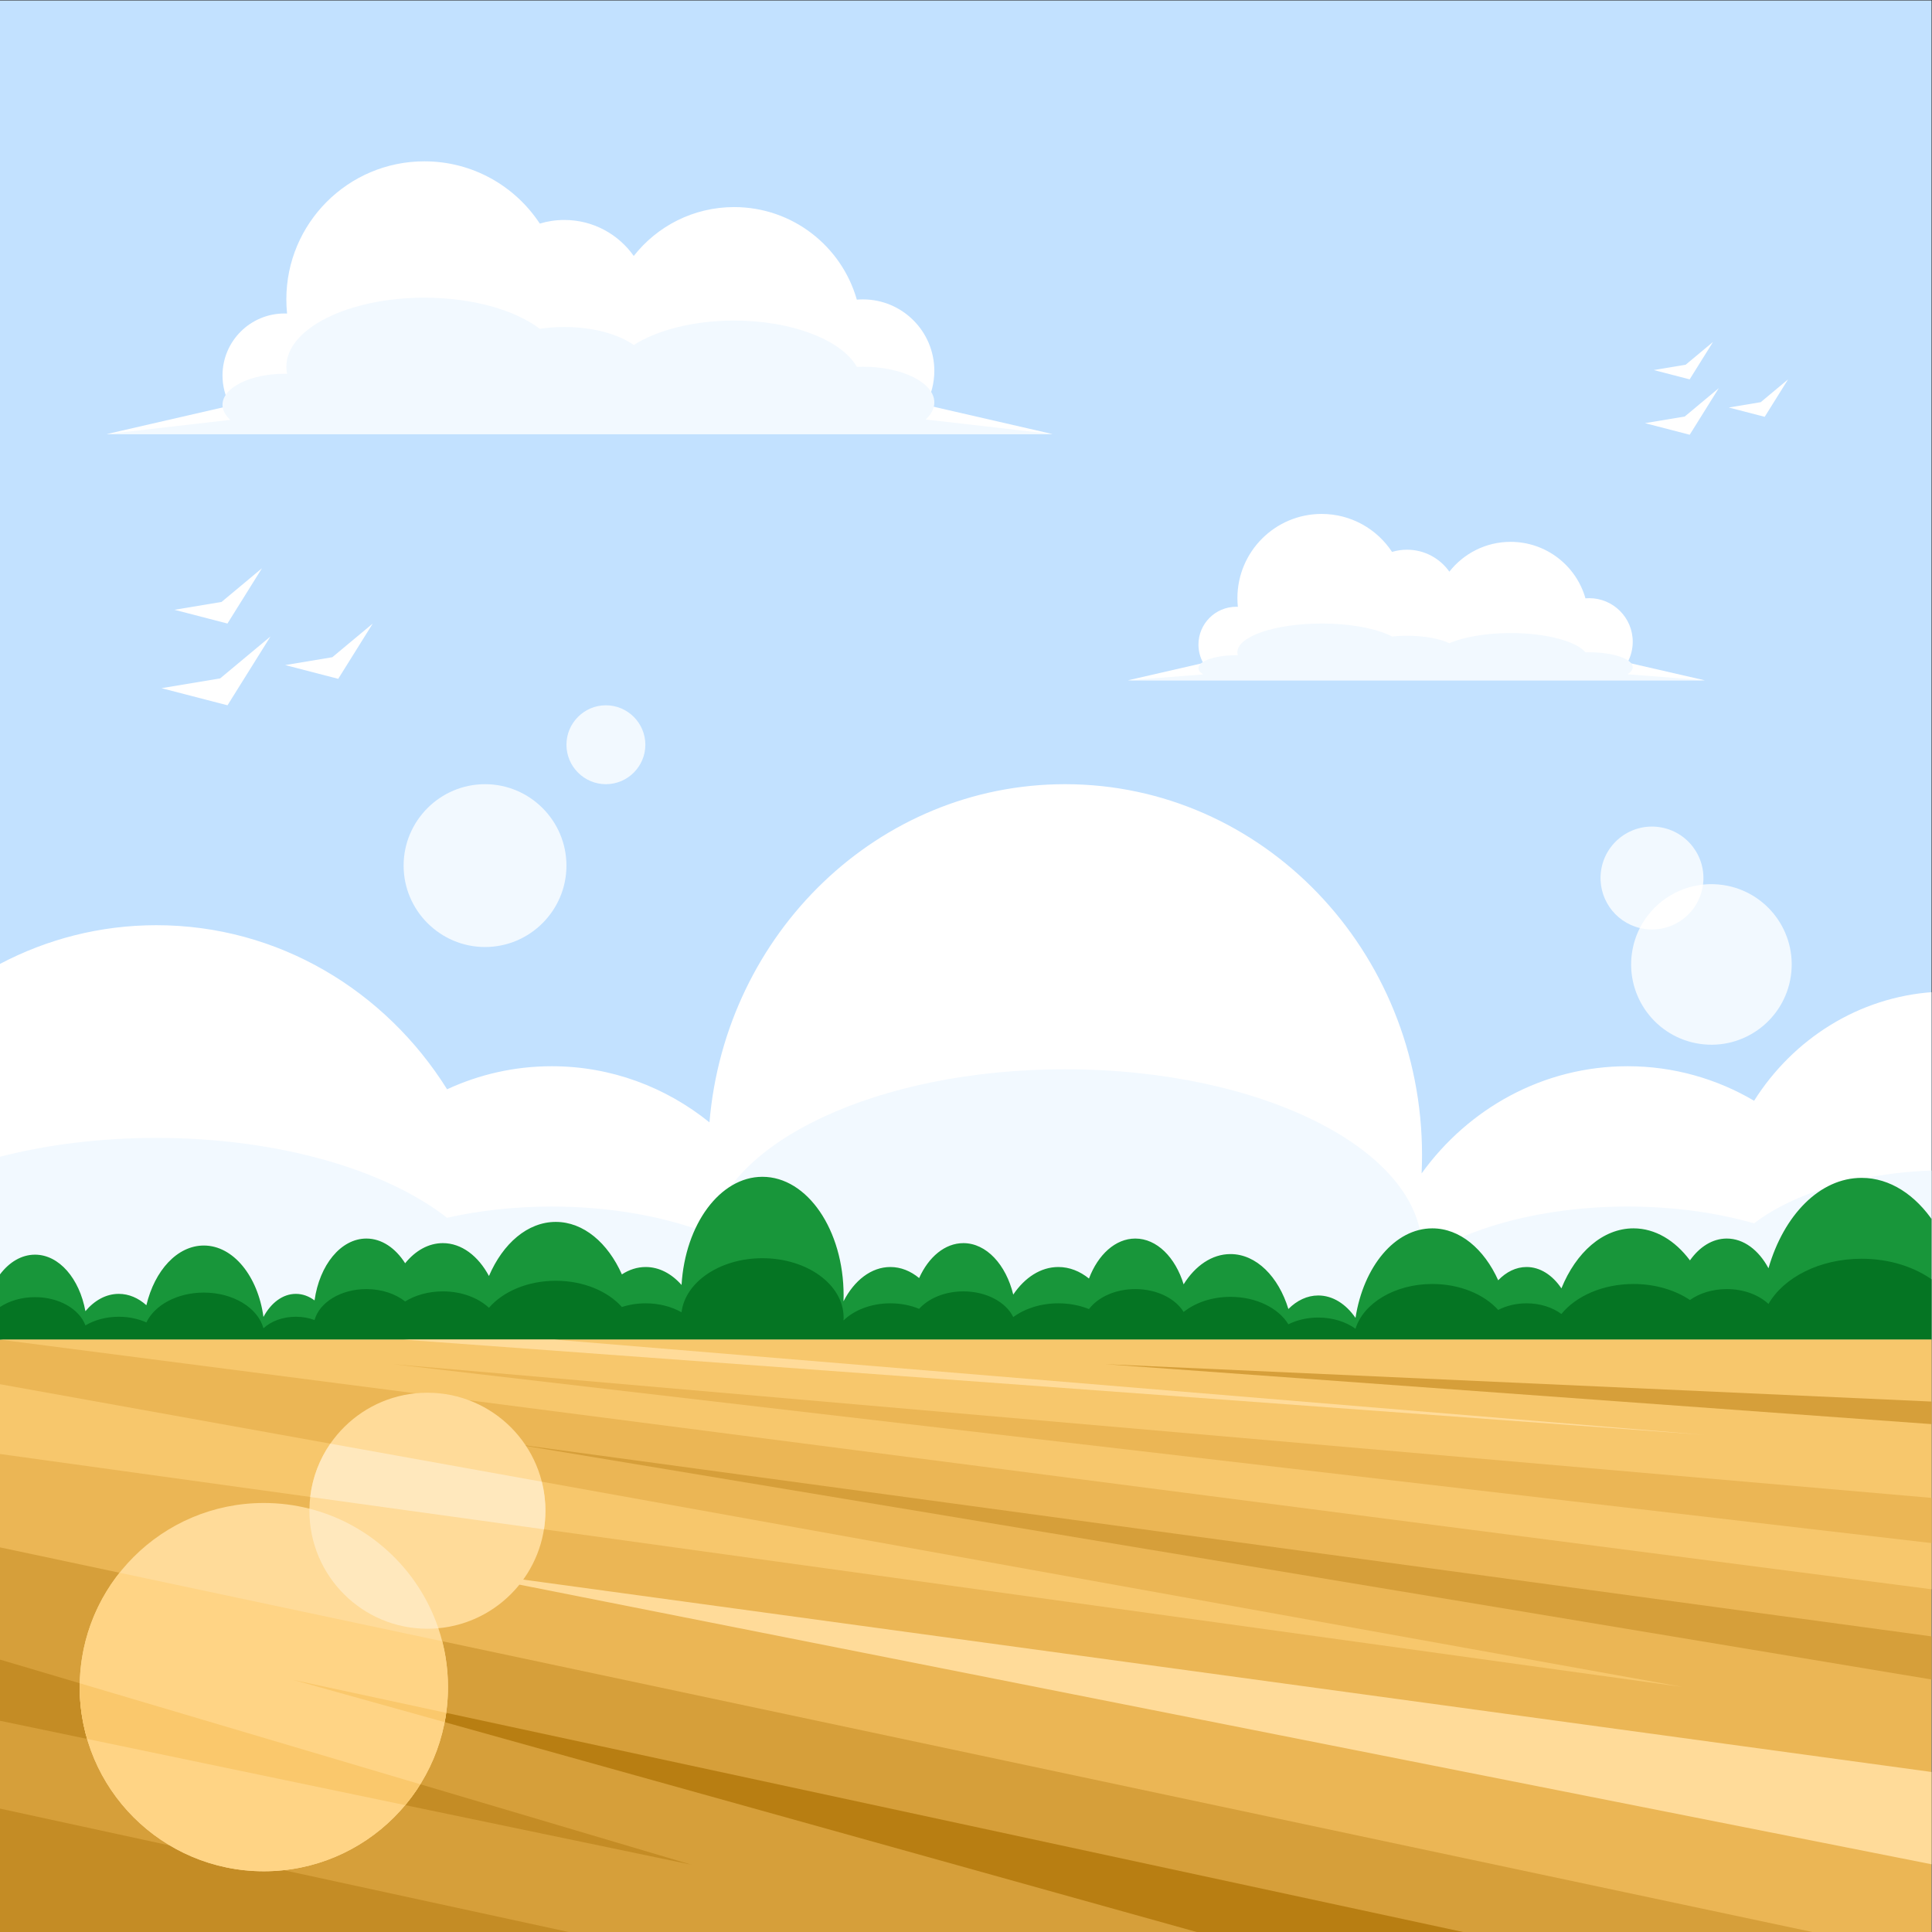 <?xml version="1.0" encoding="UTF-8" standalone="no"?>
<svg
   xmlns:dc="http://purl.org/dc/elements/1.1/"
   xmlns:cc="http://creativecommons.org/ns#"
   xmlns:rdf="http://www.w3.org/1999/02/22-rdf-syntax-ns#"
   xmlns:svg="http://www.w3.org/2000/svg"
   xmlns="http://www.w3.org/2000/svg"
   xmlns:sodipodi="http://sodipodi.sourceforge.net/DTD/sodipodi-0.dtd"
   xmlns:inkscape="http://www.inkscape.org/namespaces/inkscape"
   inkscape:version="1.0 (4035a4fb49, 2020-05-01)"
   sodipodi:docname="plowed-field-publicdomainvectors.org.svg"
   viewBox="0 0 666.667 666.667"
   height="666.667"
   width="666.667"
   xml:space="preserve"
   id="svg2"
   version="1.1"><rect x="0" y="0" width="666.667" height="666.667" fill="#333333" stroke="none"/><defs
     id="defs6"><clipPath
       id="clipPath18"
       clipPathUnits="userSpaceOnUse"><path
         id="path16"
         d="M 0,500 H 500 V 0 H 0 Z" /></clipPath></defs><sodipodi:namedview
     inkscape:current-layer="g14"
     inkscape:window-maximized="1"
     inkscape:window-y="-8"
     inkscape:window-x="-8"
     inkscape:cy="333.33334"
     inkscape:cx="333.33334"
     inkscape:zoom="1.1025"
     showgrid="false"
     id="namedview4"
     inkscape:window-height="1017"
     inkscape:window-width="1920"
     inkscape:pageshadow="2"
     inkscape:pageopacity="0"
     guidetolerance="10"
     gridtolerance="10"
     objecttolerance="10"
     borderopacity="1"
     bordercolor="#666666"
     pagecolor="#ffffff" /><g
     transform="matrix(1.333,0,0,-1.333,0,666.667)"
     inkscape:label="plowed-field-publicdomainvectors.org"
     inkscape:groupmode="layer"
     id="g10"><g
       id="g12"><g
         clip-path="url(#clipPath18)"
         id="g14"><path
           id="path20"
           style="fill:#c2e1ff;fill-opacity:1;fill-rule:evenodd;stroke:none"
           d="M 0,-0.468 H 500.626 V 500.158 L 0,500.158 Z" /><path
           id="path22"
           style="fill:#ffffff;fill-opacity:1;fill-rule:evenodd;stroke:none"
           d="M 500.626,243.328 V 153.342 H 0 v 97.264 c 12.162,6.407 25.917,10.018 40.485,10.018 31.531,0 59.258,-16.909 75.251,-42.478 8.278,3.837 17.446,5.971 27.095,5.971 15.383,0 29.549,-5.425 40.823,-14.53 4.141,49.06 43.768,87.539 92.048,87.539 51.039,0 92.413,-42.998 92.413,-96.04 0,-1.58 -0.039,-3.152 -0.112,-4.715 12.146,16.846 31.509,27.746 53.322,27.746 11.905,0 23.076,-3.248 32.748,-8.936 10.108,15.992 27.073,26.882 46.553,28.147" /><path
           id="path24"
           style="fill:#f2f9ff;fill-opacity:1;fill-rule:evenodd;stroke:none"
           d="M 500.626,197.144 V 153.342 H 0 v 47.345 c 12.162,3.119 25.917,4.876 40.485,4.876 31.531,0 59.258,-8.232 75.251,-20.677 8.278,1.868 17.446,2.906 27.095,2.906 15.383,0 29.549,-2.64 40.823,-7.07 4.141,23.879 43.768,42.609 92.048,42.609 51.039,0 92.413,-20.931 92.413,-46.748 0,-0.77 -0.039,-1.536 -0.112,-2.297 12.146,8.202 31.509,13.506 53.322,13.506 11.905,0 23.076,-1.58 32.748,-4.348 10.108,7.783 27.073,13.084 46.553,13.7" /><path
           id="path26"
           style="fill:#18963a;fill-opacity:1;fill-rule:evenodd;stroke:none"
           d="M 500.626,183.683 V 153.342 H 0 v 16.89 c 2.396,3.173 5.575,5.105 9.063,5.105 6.249,0 11.506,-6.204 13.046,-14.63 2.356,2.803 5.362,4.482 8.637,4.482 2.619,0 5.066,-1.074 7.147,-2.939 2.138,8.993 7.987,15.452 14.869,15.452 7.634,0 13.997,-7.945 15.434,-18.485 1.95,3.637 4.983,5.972 8.389,5.972 1.743,0 3.387,-0.609 4.839,-1.695 1.269,9.137 6.795,16.015 13.42,16.015 3.964,0 7.533,-2.462 10.034,-6.398 2.636,3.253 6.042,5.212 9.761,5.212 4.847,0 9.163,-3.328 11.935,-8.508 3.607,8.41 10.004,14.001 17.295,14.001 7.171,0 13.476,-5.408 17.114,-13.586 1.883,1.227 3.968,1.911 6.163,1.911 3.498,0 6.72,-1.737 9.283,-4.648 0.942,15.693 9.954,27.999 20.935,27.999 11.608,0 21.018,-13.753 21.018,-30.72 0,-0.505 -0.01,-1.007 -0.027,-1.506 2.764,5.386 7.167,8.875 12.129,8.875 2.706,0 5.247,-1.039 7.448,-2.86 2.447,5.446 6.661,9.042 11.454,9.042 5.955,0 11.022,-5.558 12.908,-13.319 2.975,4.406 7.106,7.137 11.675,7.137 2.877,0 5.58,-1.084 7.929,-2.985 2.333,6.171 6.83,10.353 11.996,10.353 5.574,0 10.368,-4.869 12.505,-11.853 3.001,4.812 7.325,7.834 12.129,7.834 6.683,0 12.431,-5.84 14.989,-14.218 2.202,2.207 4.865,3.5 7.736,3.5 3.759,0 7.164,-2.213 9.639,-5.798 2.065,13.27 10.186,23.174 19.889,23.174 7.129,0 13.403,-5.346 17.05,-13.442 2.07,2.162 4.607,3.435 7.345,3.435 3.53,0 6.723,-2.118 9.018,-5.529 3.779,9.302 10.719,15.536 18.657,15.536 5.634,0 10.765,-3.141 14.62,-8.291 2.467,3.497 5.829,5.652 9.535,5.652 4.382,0 8.284,-3.011 10.791,-7.691 3.961,13.746 13.265,23.397 24.111,23.397 7.338,0 13.968,-4.417 18.718,-11.532" /><path
           id="path28"
           style="fill:#ebb655;fill-opacity:1;fill-rule:evenodd;stroke:none"
           d="m 0,-0.468 h 500.626 v 153.81 H 0 Z" /><path
           id="path30"
           style="fill:#057523;fill-opacity:1;fill-rule:evenodd;stroke:none"
           d="M 500.626,168.514 V 153.342 H 0 v 8.446 c 2.396,1.586 5.575,2.552 9.063,2.552 6.249,0 11.506,-3.103 13.046,-7.317 2.356,1.402 5.362,2.243 8.637,2.243 2.619,0 5.066,-0.537 7.147,-1.47 2.138,4.497 7.987,7.725 14.869,7.725 7.634,0 13.997,-3.97 15.434,-9.242 1.95,1.819 4.983,2.987 8.389,2.987 1.743,0 3.387,-0.306 4.839,-0.848 1.269,4.569 6.795,8.008 13.42,8.008 3.964,0 7.533,-1.232 10.034,-3.198 2.636,1.625 6.042,2.605 9.761,2.605 4.847,0 9.163,-1.666 11.935,-4.254 3.607,4.204 10.004,7 17.295,7 7.171,0 13.476,-2.704 17.114,-6.793 1.883,0.614 3.968,0.954 6.163,0.954 3.498,0 6.72,-0.867 9.283,-2.322 0.942,7.846 9.954,14 20.935,14 11.608,0 21.018,-6.878 21.018,-15.359 0,-0.255 -0.01,-0.504 -0.027,-0.756 2.764,2.694 7.167,4.437 12.129,4.437 2.706,0 5.247,-0.518 7.448,-1.427 2.447,2.722 6.661,4.52 11.454,4.52 5.955,0 11.022,-2.779 12.908,-6.659 2.975,2.202 7.106,3.566 11.675,3.566 2.877,0 5.58,-0.54 7.929,-1.491 2.333,3.086 6.83,5.177 11.996,5.177 5.574,0 10.368,-2.435 12.505,-5.928 3.001,2.407 7.325,3.917 12.129,3.917 6.683,0 12.431,-2.919 14.989,-7.106 2.202,1.102 4.865,1.75 7.736,1.75 3.759,0 7.164,-1.11 9.639,-2.9 2.065,6.635 10.186,11.586 19.889,11.586 7.129,0 13.403,-2.673 17.05,-6.723 2.07,1.082 4.607,1.718 7.345,1.718 3.53,0 6.723,-1.057 9.018,-2.762 3.779,4.649 10.719,7.767 18.657,7.767 5.634,0 10.765,-1.571 14.62,-4.145 2.467,1.748 5.829,2.826 9.535,2.826 4.382,0 8.284,-1.505 10.791,-3.846 3.961,6.873 13.265,11.699 24.111,11.699 7.338,0 13.968,-2.209 18.718,-5.765" /><path
           id="path32"
           style="fill:#f7c76c;fill-opacity:1;fill-rule:evenodd;stroke:none"
           d="M 0,153.342 500.626,88.641 v 64.701 z" /><path
           id="path34"
           style="fill:#ebb655;fill-opacity:1;fill-rule:evenodd;stroke:none"
           d="M 500.626,100.604 101.772,146.991 500.626,112.322 Z" /><path
           id="path36"
           style="fill:#ffdb99;fill-opacity:1;fill-rule:evenodd;stroke:none"
           d="M 104.483,153.342 441.315,128.681 143.557,153.342 Z" /><path
           id="path38"
           style="fill:#d69f3a;fill-opacity:1;fill-rule:evenodd;stroke:none"
           d="m 500.626,131.427 -214.523,15.564 214.523,-9.706 z" /><path
           id="path40"
           style="fill:#f7c76c;fill-opacity:1;fill-rule:evenodd;stroke:none"
           d="M 0,141.803 435.524,63.433 0,123.736 Z" /><path
           id="path42"
           style="fill:#d69f3a;fill-opacity:1;fill-rule:evenodd;stroke:none"
           d="M 500.626,76.437 132.342,126.455 500.626,65.263 Z" /><path
           id="path44"
           style="fill:#ffdb99;fill-opacity:1;fill-rule:evenodd;stroke:none"
           d="M 500.626,41.339 110.998,94.563 500.626,17.414 Z" /><path
           id="path46"
           style="fill:#d69f3a;fill-opacity:1;fill-rule:evenodd;stroke:none"
           d="M 0,99.567 471.344,-0.468 H 0 Z" /><path
           id="path48"
           style="fill:#b87e12;fill-opacity:1;fill-rule:evenodd;stroke:none"
           d="M 380.895,-0.468 75.901,65.263 311.456,-0.468 Z" /><path
           id="path50"
           style="fill:#c48c25;fill-opacity:1;fill-rule:evenodd;stroke:none"
           d="M 0,70.516 179.013,17.414 0,54.678 Z" /><path
           id="path52"
           style="fill:#c48c25;fill-opacity:1;fill-rule:evenodd;stroke:none"
           d="M 0,31.94 149.346,-0.468 H 0 Z" /><path
           id="path54"
           style="fill:#ffffff;fill-opacity:1;fill-rule:evenodd;stroke:none"
           d="m 73.643,418.975 c 0.224,0 0.446,-0.006 0.668,-0.015 -0.123,1.204 -0.186,2.427 -0.186,3.664 0,19.738 16.001,35.739 35.739,35.739 12.489,0 23.48,-6.407 29.87,-16.113 2.011,0.607 4.145,0.934 6.355,0.934 7.424,0 13.99,-3.682 17.969,-9.32 6.042,7.704 15.435,12.656 25.988,12.656 15.093,0 27.822,-10.131 31.756,-23.963 0.519,0.043 1.043,0.067 1.574,0.067 10.211,0 18.489,-8.278 18.489,-18.489 0,-3.197 -0.812,-6.206 -2.241,-8.829 l 32.822,-7.544 H 27.653 l 31.976,7.35 c -1.293,2.313 -2.031,4.979 -2.031,7.817 0,8.862 7.183,16.046 16.045,16.046" /><path
           id="path56"
           style="fill:#ffffff;fill-opacity:1;fill-rule:evenodd;stroke:none"
           d="m 320.026,343.056 c 0.137,0 0.273,-0.003 0.409,-0.009 -0.077,0.735 -0.115,1.481 -0.115,2.236 0,12.042 9.763,21.804 21.805,21.804 7.619,0 14.325,-3.909 18.224,-9.83 1.226,0.37 2.528,0.569 3.877,0.569 4.529,0 8.534,-2.246 10.962,-5.686 3.687,4.701 9.417,7.721 15.855,7.721 9.209,0 16.975,-6.18 19.375,-14.619 0.316,0.027 0.636,0.041 0.96,0.041 6.229,0 11.279,-5.051 11.279,-11.28 0,-1.951 -0.495,-3.786 -1.367,-5.387 l 20.025,-4.602 H 291.968 l 19.51,4.484 c -0.79,1.411 -1.241,3.038 -1.241,4.769 0,5.407 4.383,9.789 9.789,9.789" /><path
           id="path58"
           style="fill:#ffffff;fill-opacity:1;fill-rule:evenodd;stroke:none"
           d="M 41.799,321.982 58.894,317.551 70.02,335.369 56.995,324.515 Z" /><path
           id="path60"
           style="fill:#ffffff;fill-opacity:1;fill-rule:evenodd;stroke:none"
           d="m 45.148,342.275 13.731,-3.56 8.937,14.313 -10.462,-8.719 z" /><path
           id="path62"
           style="fill:#ffffff;fill-opacity:1;fill-rule:evenodd;stroke:none"
           d="m 73.823,327.962 13.731,-3.56 8.938,14.313 -10.463,-8.718 z" /><path
           id="path64"
           style="fill:#ffffff;fill-opacity:1;fill-rule:evenodd;stroke:none"
           d="m 425.822,390.587 11.58,-3.002 7.536,12.07 -8.823,-7.352 z" /><path
           id="path66"
           style="fill:#ffffff;fill-opacity:1;fill-rule:evenodd;stroke:none"
           d="m 428.091,404.334 9.301,-2.412 6.053,9.695 -7.086,-5.905 z" /><path
           id="path68"
           style="fill:#ffffff;fill-opacity:1;fill-rule:evenodd;stroke:none"
           d="m 447.516,394.638 9.301,-2.411 6.054,9.695 -7.088,-5.906 z" /><path
           id="path70"
           style="fill:#ffdb99;fill-opacity:1;fill-rule:evenodd;stroke:none"
           d="m 110.643,139.598 c 16.87,0 30.546,-13.678 30.546,-30.547 0,-15.916 -12.171,-28.987 -27.714,-30.416 1.615,-4.786 2.491,-9.914 2.491,-15.244 0,-26.325 -21.341,-47.667 -47.666,-47.667 -26.325,0 -47.666,21.342 -47.666,47.667 0,26.324 21.341,47.664 47.666,47.664 4.074,0 8.029,-0.511 11.803,-1.472 0.284,16.624 13.847,30.015 30.54,30.015" /><path
           id="path72"
           style="fill:#ffd485;fill-opacity:1;fill-rule:evenodd;stroke:none"
           d="m 30.946,93 83.526,-17.727 c 0.975,-3.799 1.494,-7.78 1.494,-11.882 0,-26.325 -21.341,-47.667 -47.666,-47.667 -26.325,0 -47.666,21.342 -47.666,47.667 0,11.19 3.857,21.476 10.312,29.609" /><path
           id="path74"
           style="fill:#fac86c;fill-opacity:1;fill-rule:evenodd;stroke:none"
           d="m 115.5,56.729 c -0.113,-0.808 -0.246,-1.609 -0.399,-2.403 l -39.2,10.937 z" /><path
           id="path76"
           style="fill:#fac86c;fill-opacity:1;fill-rule:evenodd;stroke:none"
           d="m 108.796,38.244 c -1.178,-1.894 -2.484,-3.698 -3.907,-5.401 l -82.341,17.14 c -1.244,4.254 -1.914,8.753 -1.914,13.408 0,0.334 0.006,0.669 0.012,1.001 z" /><path
           id="path78"
           style="fill:#ffe8bd;fill-opacity:1;fill-rule:evenodd;stroke:none"
           d="m 80.103,109.583 c 15.676,-3.995 28.248,-15.758 33.372,-30.948 -0.933,-0.085 -1.877,-0.132 -2.832,-0.132 -16.87,0 -30.547,13.678 -30.547,30.548 0,0.176 0.004,0.355 0.007,0.532" /><path
           id="path80"
           style="fill:#ffe8bd;fill-opacity:1;fill-rule:evenodd;stroke:none"
           d="m 85.511,126.414 54.747,-9.85 c 0.607,-2.405 0.931,-4.92 0.931,-7.513 0,-1.638 -0.129,-3.244 -0.377,-4.813 l -60.507,8.378 c 0.591,5.086 2.431,9.789 5.206,13.798" /><path
           id="path82"
           style="fill:#f2f9ff;fill-opacity:1;fill-rule:evenodd;stroke:none"
           d="m 429.564,286.013 c -7.277,1.065 -14.04,-3.973 -15.103,-11.252 -1.005,-6.865 3.422,-13.271 10.037,-14.868 -0.998,-1.963 -1.699,-4.12 -2.036,-6.42 -1.66,-11.357 6.2,-21.909 17.557,-23.569 11.356,-1.66 21.909,6.2 23.569,17.556 1.661,11.357 -6.199,21.91 -17.556,23.57 -1.758,0.257 -3.497,0.285 -5.184,0.109 0.925,7.189 -4.081,13.821 -11.284,14.874" /><path
           id="path84"
           style="fill:#ffffff;fill-opacity:1;fill-rule:evenodd;stroke:none"
           d="m 440.848,271.139 c -7.016,-0.735 -13.182,-5.016 -16.35,-11.246 0.398,-0.096 0.801,-0.176 1.214,-0.236 7.278,-1.063 14.04,3.974 15.103,11.251 0.012,0.078 0.022,0.155 0.033,0.231" /><path
           id="path86"
           style="fill:#f2f9ff;fill-opacity:1;fill-rule:evenodd;stroke:none"
           d="m 125.559,254.976 c 11.607,0 21.075,9.467 21.075,21.075 0,11.608 -9.468,21.076 -21.075,21.076 -11.608,0 -21.076,-9.468 -21.076,-21.076 0,-11.608 9.468,-21.075 21.076,-21.075" /><path
           id="path88"
           style="fill:#f2f9ff;fill-opacity:1;fill-rule:evenodd;stroke:none"
           d="m 156.846,297.127 c 5.625,0 10.211,4.587 10.211,10.212 0,5.624 -4.586,10.212 -10.211,10.212 -5.625,0 -10.213,-4.588 -10.213,-10.212 0,-5.625 4.588,-10.212 10.213,-10.212" /><path
           id="path90"
           style="fill:#f2f9ff;fill-opacity:1;fill-rule:evenodd;stroke:none"
           d="m 73.643,403.368 c 0.224,0 0.446,-0.003 0.668,-0.007 -0.123,0.602 -0.186,1.213 -0.186,1.832 0,9.869 16.001,17.87 35.739,17.87 12.489,0 23.48,-3.204 29.87,-8.057 2.011,0.304 4.145,0.467 6.355,0.467 7.424,0 13.99,-1.841 17.969,-4.66 6.042,3.853 15.435,6.327 25.988,6.327 15.093,0 27.822,-5.064 31.756,-11.981 0.519,0.022 1.043,0.034 1.574,0.034 10.211,0 18.489,-4.139 18.489,-9.245 0,-1.598 -0.812,-3.102 -2.241,-4.414 l 32.822,-3.772 H 27.653 l 31.976,3.675 c -1.293,1.156 -2.031,2.489 -2.031,3.909 0,4.431 7.183,8.022 16.045,8.022" /><path
           id="path92"
           style="fill:#f2f9ff;fill-opacity:1;fill-rule:evenodd;stroke:none"
           d="m 320.026,330.513 c 0.137,0 0.273,-10e-4 0.409,-0.003 -0.077,0.251 -0.115,0.506 -0.115,0.763 0,4.11 9.763,7.442 21.805,7.442 7.619,0 14.325,-1.334 18.224,-3.355 1.226,0.126 2.528,0.194 3.877,0.194 4.529,0 8.534,-0.767 10.962,-1.94 3.687,1.604 9.417,2.635 15.855,2.635 9.209,0 16.975,-2.109 19.375,-4.99 0.316,0.009 0.636,0.014 0.96,0.014 6.229,0 11.279,-1.724 11.279,-3.85 0,-0.666 -0.495,-1.293 -1.367,-1.839 l 20.025,-1.57 H 291.968 l 19.51,1.53 c -0.79,0.482 -1.241,1.037 -1.241,1.628 0,1.845 4.383,3.341 9.789,3.341" /></g></g></g></svg>
